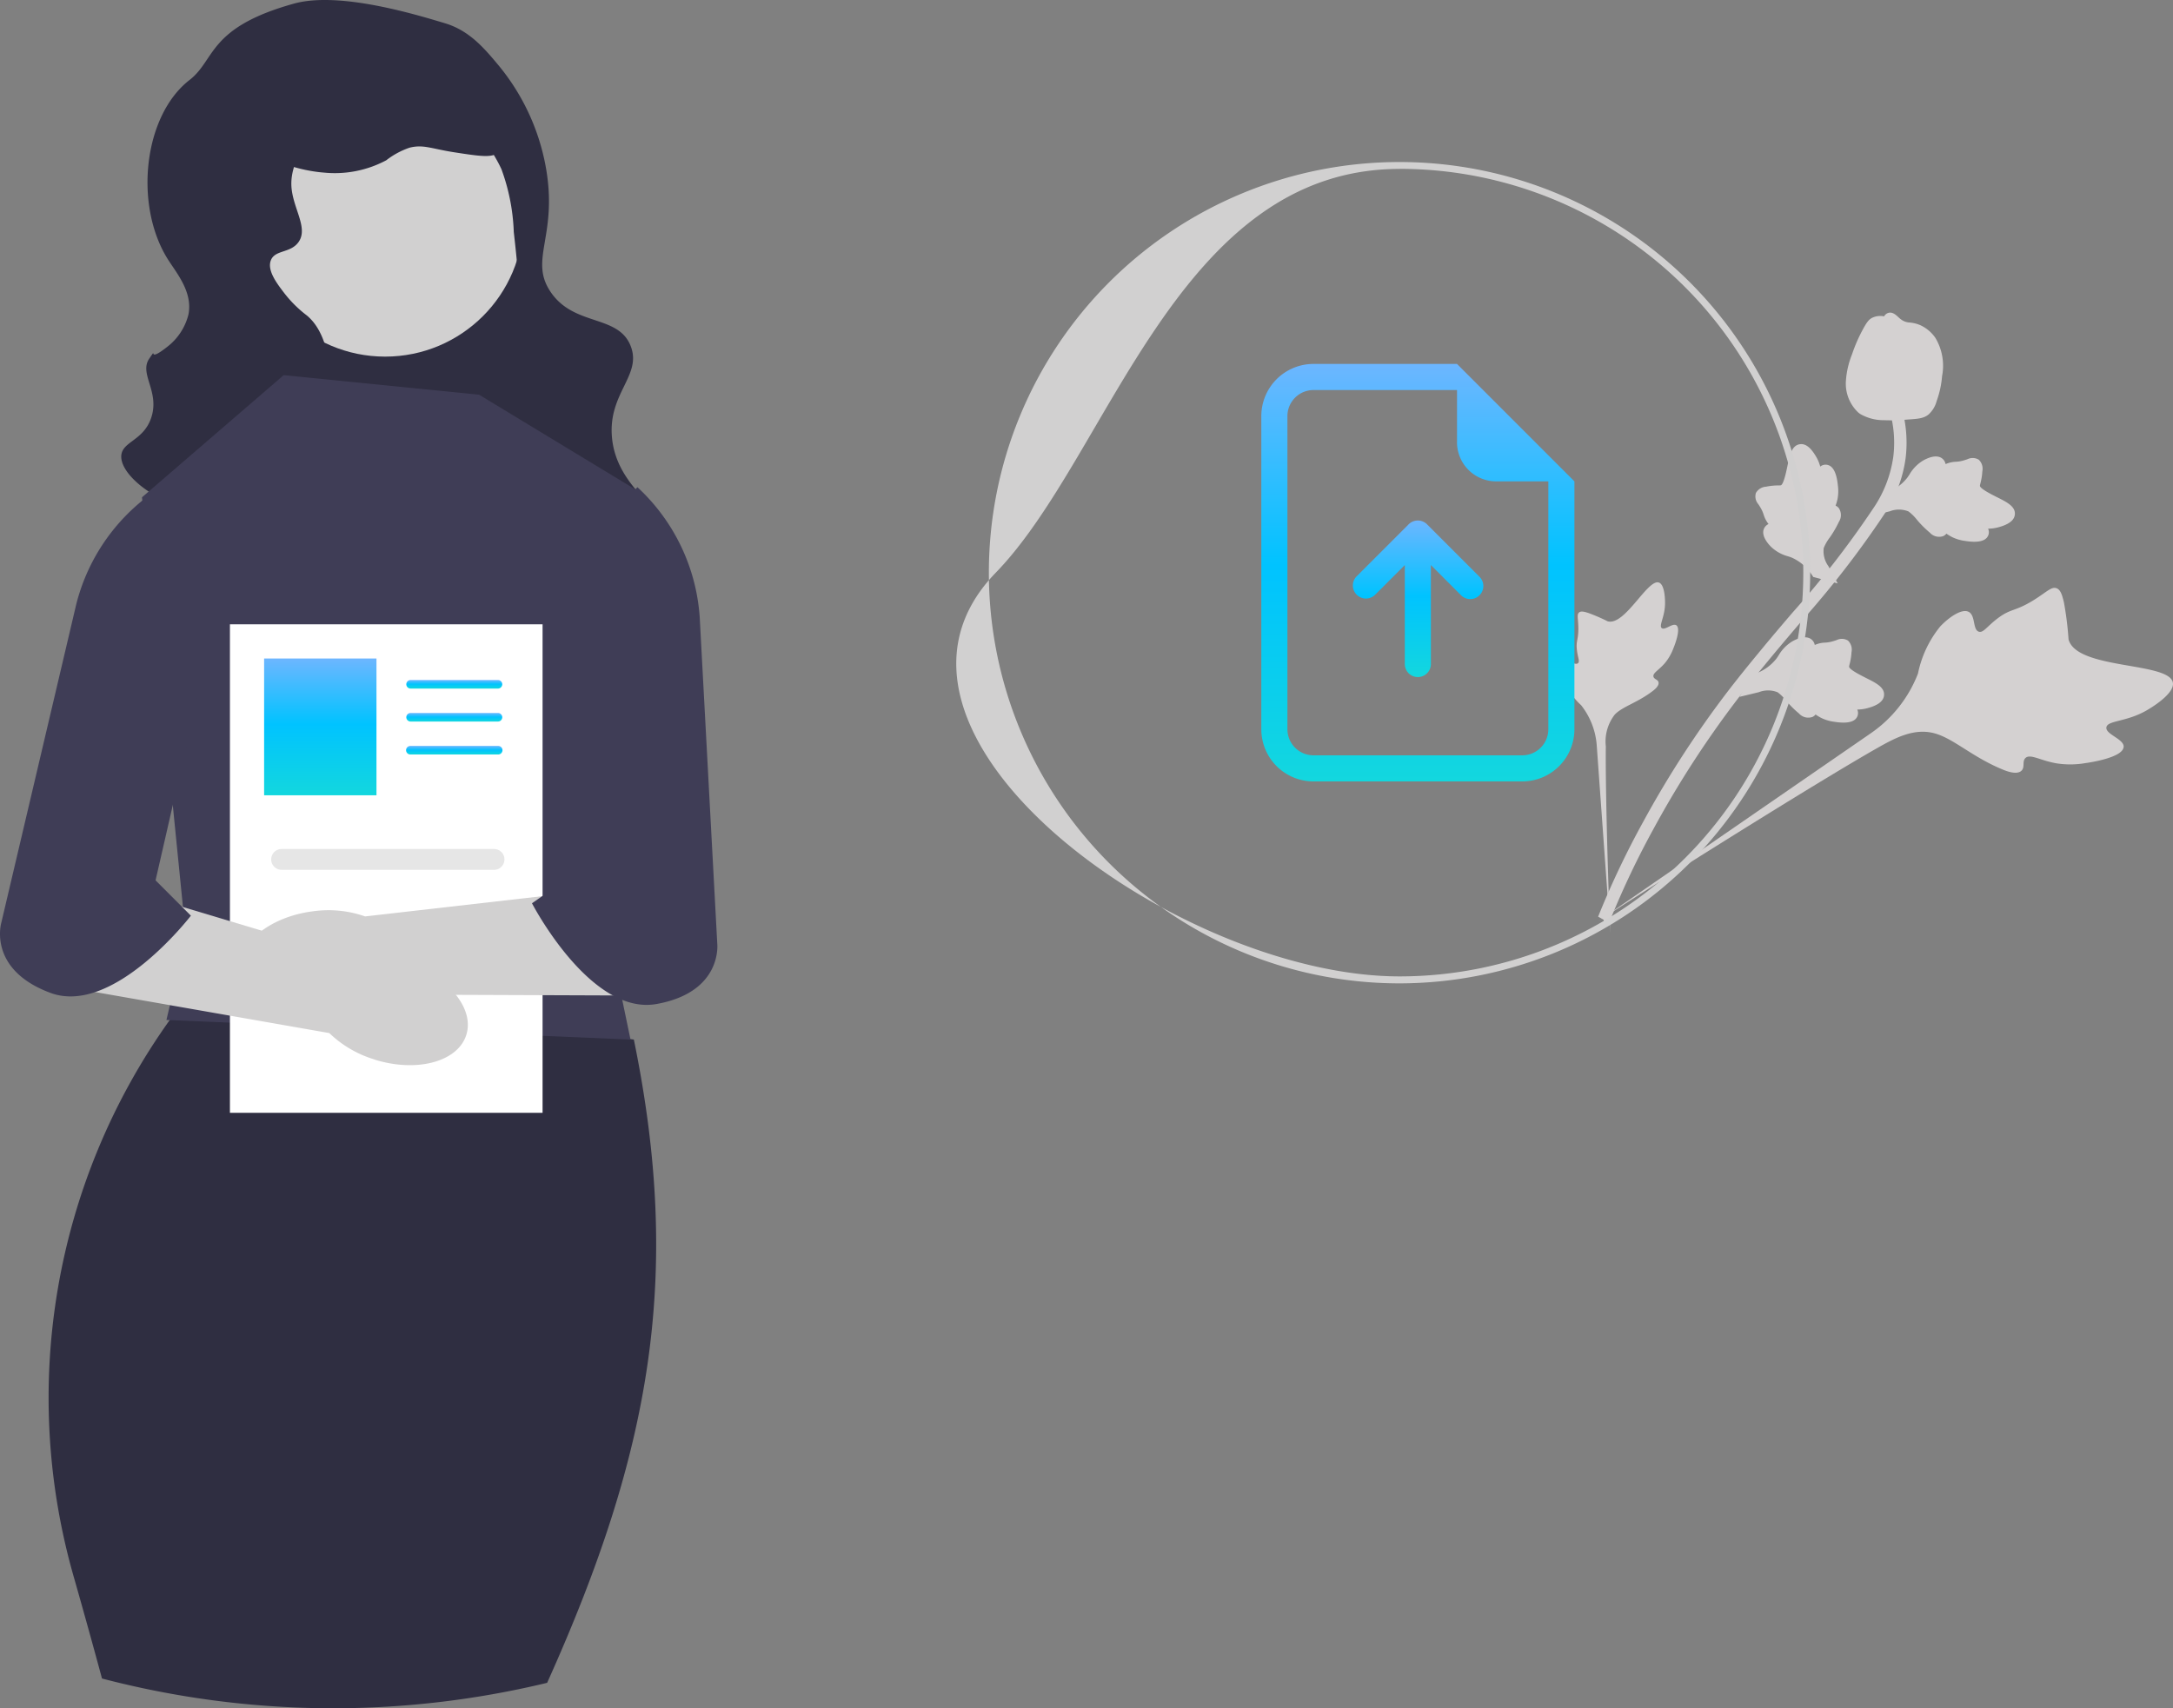 <svg id="Group_2119" data-name="Group 2119" xmlns="http://www.w3.org/2000/svg" xmlns:xlink="http://www.w3.org/1999/xlink" width="173.309" height="136.242" viewBox="0 0 173.309 136.242">
  <rect x="0" y="0" width="173.309" height="136.242" fill="#808080" stroke="none"/>
  <defs>
    <linearGradient id="linear-gradient" x1="0.5" x2="0.5" y2="1" gradientUnits="objectBoundingBox">
      <stop offset="0" stop-color="#6db6ff"/>
      <stop offset="0.481" stop-color="#00c3ff"/>
      <stop offset="1" stop-color="#13d7de"/>
    </linearGradient>
  </defs>
  <g id="Group_2116" data-name="Group 2116" transform="translate(9.672 0)">
    <rect id="Rectangle_1615" data-name="Rectangle 1615" width="22.634" height="21.463" transform="translate(10.056 18.801) rotate(-6.717)" fill="#2f2e41"/>
    <circle id="Ellipse_245" data-name="Ellipse 245" cx="11.036" cy="11.036" r="11.036" transform="translate(10.009 6.37)" fill="#d1d0d0"/>
    <path id="Path_3626" data-name="Path 3626" d="M54.631.289h0C47.754,2.2,48.394,4.762,46.31,6.377c-3.671,2.846-4.421,9.9-1.8,14.194.7,1.146,2.071,2.661,1.71,4.514a4.68,4.68,0,0,1-1.664,2.554c-1.8,1.427-.7-.148-1.459.958-.838,1.22.846,2.607.16,4.7-.608,1.853-2.305,1.9-2.393,3.032-.152,1.946,4.611,5.263,9.165,4.422,4.055-.749,6.684-4.561,7.317-7.935.424-2.26.276-6.043-1.688-7.66A9.614,9.614,0,0,1,53.881,23.4c-.6-.782-1.392-1.812-1.095-2.622.316-.863,1.536-.572,2.188-1.437.885-1.173-.524-2.812-.548-4.651C54.387,11.574,58.31,7.36,63,7.392c5.319.036,7.913,5.509,8.185,6.109a16.086,16.086,0,0,1,.981,4.993c.4,3.588.648,5.837-.2,8.276-1.226,3.508-3.329,3.392-3.624,5.928-.461,3.953,4.292,7.309,4.834,7.682,4.021,2.766,9.638,3.078,10.4,1.526.683-1.4-3.226-2.988-3.58-7.044-.307-3.515,2.4-4.917,1.5-7.25-.989-2.568-4.529-1.539-6.407-4.354-1.753-2.627.688-4.487-.412-10.168A17.676,17.676,0,0,0,71,5.27c-1.167-1.4-2.353-2.828-4.332-3.419C64.453,1.19,58.269-.721,54.631.289h0Z" transform="translate(-40.862 0)" fill="#2f2e41"/>
    <path id="Path_3627" data-name="Path 3627" d="M83.978,22.774c.567,2.366,4.309,3.118,5.882,3.237a8.712,8.712,0,0,0,4.993-.981,6.381,6.381,0,0,1,1.847-1c1.113-.284,1.734.079,3.579.364,2.052.317,3.079.475,3.534-.023.744-.815-.169-3.088-1.323-4.559-2.134-2.721-5.514-3.244-7.091-3.487-1.8-.278-5.457-.843-8.481,1.392-.4.3-3.516,2.657-2.94,5.062h0Z" transform="translate(-73.718 -12.248)" fill="#2f2e41"/>
  </g>
  <g id="Group_2117" data-name="Group 2117" transform="translate(124.63 24.931)">
    <path id="Path_3628" data-name="Path 3628" d="M607.667,190.687c.059-.651-1.461-1.008-1.377-1.577s1.623-.409,3.279-1.393c.3-.178,2.182-1.3,2.023-2.176-.3-1.668-7.667-1.011-8.32-3.442a26.106,26.106,0,0,0-.368-2.948c-.155-.667-.289-1.014-.578-1.13-.41-.165-.774.28-1.808.925-1.55.967-1.821.645-2.938,1.5-.829.637-1.115,1.149-1.466,1.035-.5-.161-.244-1.29-.809-1.582s-1.617.477-2.26,1.156a8.682,8.682,0,0,0-1.782,3.763,10.28,10.28,0,0,1-3.815,4.8L565.8,204.542c4.552-2.98,17.274-10.975,22.223-13.786,1.429-.811,2.927-1.6,4.53-1.177,1.543.406,3,1.882,5.476,2.9.289.119,1.1.44,1.477.1.312-.281.044-.758.331-1.025.385-.358,1.18.209,2.5.431a7.1,7.1,0,0,0,2.27-.021c.187-.025,2.974-.411,3.053-1.277Z" transform="translate(-562.923 -156.032)" fill="#d4d1d1"/>
    <path id="Path_3629" data-name="Path 3629" d="M564.41,179.809c-.3-.217-.916.426-1.171.221s.268-.914.263-2.011c0-.2-.007-1.445-.484-1.621-.9-.334-2.708,3.471-4.09,3.09a14.859,14.859,0,0,0-1.553-.67c-.372-.116-.581-.151-.721-.042-.2.154-.086.461-.068,1.154.027,1.04-.209,1.08-.11,1.876.073.591.242.879.085,1.018-.222.2-.7-.253-1.01-.059s-.232.932-.084,1.443a4.941,4.941,0,0,0,1.333,1.96,5.853,5.853,0,0,1,1.257,3.259l1.076,14.927c-.149-3.094-.4-11.645-.354-14.885a3.492,3.492,0,0,1,.729-2.563c.644-.641,1.789-.928,3-1.851.142-.108.533-.413.475-.7-.048-.234-.359-.24-.407-.458-.065-.292.443-.519.933-1.1a4.047,4.047,0,0,0,.645-1.12c.042-.1.656-1.578.254-1.867Z" transform="translate(-555.335 -154.866)" fill="#d4d1d1"/>
    <path id="Path_3630" data-name="Path 3630" d="M606.6,197.061l.991-1.752.172-.063a3.7,3.7,0,0,0,1.775-1.229c.061-.083.118-.17.175-.258a3.13,3.13,0,0,1,1.087-1.115c.32-.184,1.123-.567,1.585-.113a.726.726,0,0,1,.211.394l.079-.031a2.2,2.2,0,0,1,.741-.155,2.572,2.572,0,0,0,.6-.1c.128-.035.234-.071.322-.1a.939.939,0,0,1,.912.041,1,1,0,0,1,.278.916,4.825,4.825,0,0,1-.154.969,1.512,1.512,0,0,0-.04.183c-.007.234.964.713,1.329.9.82.408,1.53.76,1.457,1.411-.052.466-.507.8-1.39,1.025a3.266,3.266,0,0,1-.744.094.67.67,0,0,1,.014.529h0c-.186.464-.808.613-1.851.446a3.329,3.329,0,0,1-1.01-.295,3.9,3.9,0,0,1-.479-.286.658.658,0,0,1-.24.192.99.99,0,0,1-1.077-.268,8.068,8.068,0,0,1-1.044-1.045,3.538,3.538,0,0,0-.665-.651,2.021,2.021,0,0,0-1.5-.006l-1.536.371Z" transform="translate(-592.489 -166.419)" fill="#d4d1d1"/>
    <path id="Path_3631" data-name="Path 3631" d="M617.7,147.416l-1.946-.514-.1-.15a3.7,3.7,0,0,0-1.639-1.406c-.1-.038-.194-.071-.294-.1a3.129,3.129,0,0,1-1.354-.769c-.259-.263-.833-.942-.512-1.5a.725.725,0,0,1,.328-.3l-.05-.068a2.2,2.2,0,0,1-.338-.678,2.573,2.573,0,0,0-.248-.554c-.066-.115-.128-.208-.179-.286a.939.939,0,0,1-.191-.893,1,1,0,0,1,.816-.5,4.821,4.821,0,0,1,.976-.1,1.514,1.514,0,0,0,.187-.008c.228-.053.445-1.113.529-1.512.186-.9.347-1.673,1-1.767.463-.068.9.287,1.344,1.084a3.267,3.267,0,0,1,.279.7.669.669,0,0,1,.508-.148h0c.5.062.8.626.9,1.677a3.33,3.33,0,0,1-.029,1.052,3.9,3.9,0,0,1-.155.536.658.658,0,0,1,.247.183.99.99,0,0,1,.014,1.11,8.073,8.073,0,0,1-.746,1.275,3.533,3.533,0,0,0-.461.809,2.021,2.021,0,0,0,.374,1.45l.748,1.392Z" transform="translate(-595.763 -125.814)" fill="#d4d1d1"/>
    <path id="Path_3632" data-name="Path 3632" d="M644.513,144.658l.991-1.752.172-.063a3.7,3.7,0,0,0,1.775-1.229c.061-.083.118-.17.175-.258a3.128,3.128,0,0,1,1.087-1.115c.32-.184,1.123-.567,1.585-.113a.725.725,0,0,1,.211.394l.079-.031a2.2,2.2,0,0,1,.741-.155,2.572,2.572,0,0,0,.6-.1c.128-.035.234-.071.322-.1a.939.939,0,0,1,.912.041,1,1,0,0,1,.278.916,4.817,4.817,0,0,1-.154.969,1.5,1.5,0,0,0-.04.183c-.007.234.964.713,1.329.9.82.408,1.53.76,1.457,1.411-.052.466-.507.8-1.389,1.025a3.266,3.266,0,0,1-.744.094.67.67,0,0,1,.014.529h0c-.186.464-.808.613-1.851.446a3.329,3.329,0,0,1-1.01-.295,3.9,3.9,0,0,1-.479-.286.658.658,0,0,1-.24.192.99.99,0,0,1-1.077-.268,8.086,8.086,0,0,1-1.044-1.045,3.536,3.536,0,0,0-.665-.651,2.021,2.021,0,0,0-1.5-.006l-1.536.371h0Z" transform="translate(-619.968 -128.44)" fill="#d4d1d1"/>
    <path id="Path_3633" data-name="Path 3633" d="M566.228,167.067l-.186-.459.2-.451-.2.451-.429-.241c.02-.041.06-.141.123-.3a69.977,69.977,0,0,1,3.464-7.248,80.566,80.566,0,0,1,4.831-7.792c1.769-2.523,3.255-4.327,4.448-5.777.9-1.094,1.776-2.122,2.631-3.123a76.146,76.146,0,0,0,6.424-8.286,9.71,9.71,0,0,0,1.625-4.173,9.2,9.2,0,0,0-.29-3.631l.953-.266a10.207,10.207,0,0,1,.318,4.021,10.633,10.633,0,0,1-1.775,4.586,76.886,76.886,0,0,1-6.5,8.39c-.851,1-1.723,2.021-2.62,3.11-1.183,1.437-2.655,3.226-4.4,5.716a79.6,79.6,0,0,0-4.773,7.7,68.831,68.831,0,0,0-3.416,7.149c-.183.448-.221.542-.426.624h0Z" transform="translate(-562.785 -118.191)" fill="#d4d1d1"/>
    <path id="Path_3634" data-name="Path 3634" d="M638.532,106.282c-.033-.024-.065-.049-.1-.075a3.162,3.162,0,0,1-1-2.573,6.915,6.915,0,0,1,.485-2.081,12.347,12.347,0,0,1,.829-1.922c.337-.637.522-.871.792-1a1.509,1.509,0,0,1,.938-.107.559.559,0,0,1,.2-.214c.378-.235.71.071.891.234a2.424,2.424,0,0,0,.341.28,1.243,1.243,0,0,0,.615.191,2.75,2.75,0,0,1,.861.221,2.948,2.948,0,0,1,1.188,1.012,4.333,4.333,0,0,1,.528,3.037,7.555,7.555,0,0,1-.43,1.985,2.213,2.213,0,0,1-.634,1.065c-.375.311-.767.362-1.708.418a13.264,13.264,0,0,1-1.855.051,3.717,3.717,0,0,1-1.946-.521h0Z" transform="translate(-614.838 -98.223)" fill="#d4d1d1"/>
  </g>
  <path id="Path_3635" data-name="Path 3635" d="M56.168,387.129a72.775,72.775,0,0,1-35.5-.344c-.641-2.374-1.369-5-2.195-7.909a51.819,51.819,0,0,1,7.6-44.61l3.7-2.92,33.313,4.479c3.877,18.9,1.354,32.927-6.916,51.305h0Z" transform="translate(-12.533 -252.916)" fill="#2f2e41"/>
  <path id="Path_3636" data-name="Path 3636" d="M74.73,127.969l-15.584-1.558-11.3,9.74,3.506,35.065-1.558,6.623L86.808,179.4l-1.948-9.351,2.727-34.286Z" transform="translate(-36.521 -96.49)" fill="#3f3d56"/>
  <rect id="Rectangle_1616" data-name="Rectangle 1616" width="24.935" height="38.961" transform="translate(18.338 49.791)" fill="#fff"/>
  <path id="Path_3637" data-name="Path 3637" d="M144.219,229.809h-6.967a.342.342,0,1,1,0-.684h6.967a.342.342,0,1,1,0,.684Z" transform="translate(-104.504 -174.892)" fill="url(#linear-gradient)"/>
  <path id="Path_3638" data-name="Path 3638" d="M144.219,240.914h-6.967a.342.342,0,0,1,0-.684h6.967a.342.342,0,0,1,0,.684Z" transform="translate(-104.504 -183.368)" fill="url(#linear-gradient)"/>
  <path id="Path_3639" data-name="Path 3639" d="M144.219,252.019h-6.967a.342.342,0,1,1,0-.683h6.967a.342.342,0,1,1,0,.683Z" transform="translate(-104.504 -191.845)" fill="url(#linear-gradient)"/>
  <path id="Path_3640" data-name="Path 3640" d="M109.153,287.729H92.211a.831.831,0,1,1,0-1.662h16.942a.831.831,0,1,1,0,1.662Z" transform="translate(-69.751 -218.356)" fill="#e6e6e6"/>
  <path id="b" d="M45.034,317.053c3.371,1.056,6.648.174,7.32-1.972s-1.516-4.74-4.888-5.8a8.841,8.841,0,0,0-4.162-.329l-14.339-4.3-9.1,6.51,21.563,3.778a8.842,8.842,0,0,0,3.607,2.106Z" transform="translate(-15.162 -232.547)" fill="#d1d0d0"/>
  <path id="Path_3641" data-name="Path 3641" d="M12.794,164.27A15.562,15.562,0,0,0,6.077,173.6L.106,198.975s-1.12,3.732,3.918,5.6,11.2-6.157,11.2-6.157L12.407,195.6l5.424-23.683-5.038-7.65h0Z" transform="translate(0 -125.388)" fill="#3f3d56"/>
  <path id="c" d="M87.6,310.97c-3.5.446-6.575-1-6.858-3.232s2.328-4.4,5.834-4.844a8.841,8.841,0,0,1,4.155.41l14.872-1.7,7.81,8.013-21.891-.083A8.842,8.842,0,0,1,87.6,310.97Z" transform="translate(-61.612 -230.215)" fill="#d1d0d0"/>
  <path id="Path_3642" data-name="Path 3642" d="M187.671,164.164a15.562,15.562,0,0,1,4.967,10.367l1.4,26.031s.444,3.871-4.844,4.819-9.934-8.035-9.934-8.035l3.264-2.272-1.164-24.268,6.308-6.642h0Z" transform="translate(-136.832 -125.307)" fill="#3f3d56"/>
  <rect id="Rectangle_1617" data-name="Rectangle 1617" width="8.961" height="10.909" transform="translate(21.065 52.519)" fill="url(#linear-gradient)"/>
  <path id="Path_3645" data-name="Path 3645" d="M414.971,120.1a32.753,32.753,0,1,1,32.753-32.753A32.79,32.79,0,0,1,414.971,120.1Zm0-64.956c-17.757,0-23.12,22.845-32.2,32.2-12.367,12.742,14.446,32.2,32.2,32.2a32.2,32.2,0,0,0,0-64.406Z" transform="translate(-303.351 -41.672)" fill="#d1d0d0"/>
  <path id="Path_3646" data-name="Path 3646" d="M501.108,174.739a1.04,1.04,0,1,1-2.081,0v-7.893l-2.385,2.387a1.042,1.042,0,0,1-1.473-1.473l4.162-4.162a1.04,1.04,0,0,1,1.471,0l0,0,4.162,4.162a1.042,1.042,0,1,1-1.473,1.473l-2.385-2.387Z" transform="translate(-386.986 -121.78)" fill="url(#linear-gradient)"/>
  <path id="Path_3647" data-name="Path 3647" d="M496.49,152.4v-19.77l-9.365-9.365H475.68a4.162,4.162,0,0,0-4.162,4.162V152.4a4.162,4.162,0,0,0,4.162,4.162h16.648a4.162,4.162,0,0,0,4.162-4.162Zm-9.365-22.891a3.122,3.122,0,0,0,3.122,3.122h4.162V152.4a2.081,2.081,0,0,1-2.081,2.081H475.68A2.081,2.081,0,0,1,473.6,152.4V127.429a2.081,2.081,0,0,1,2.081-2.081h11.446v4.162Z" transform="translate(-370.921 -94.24)" fill="url(#linear-gradient)"/>
</svg>
